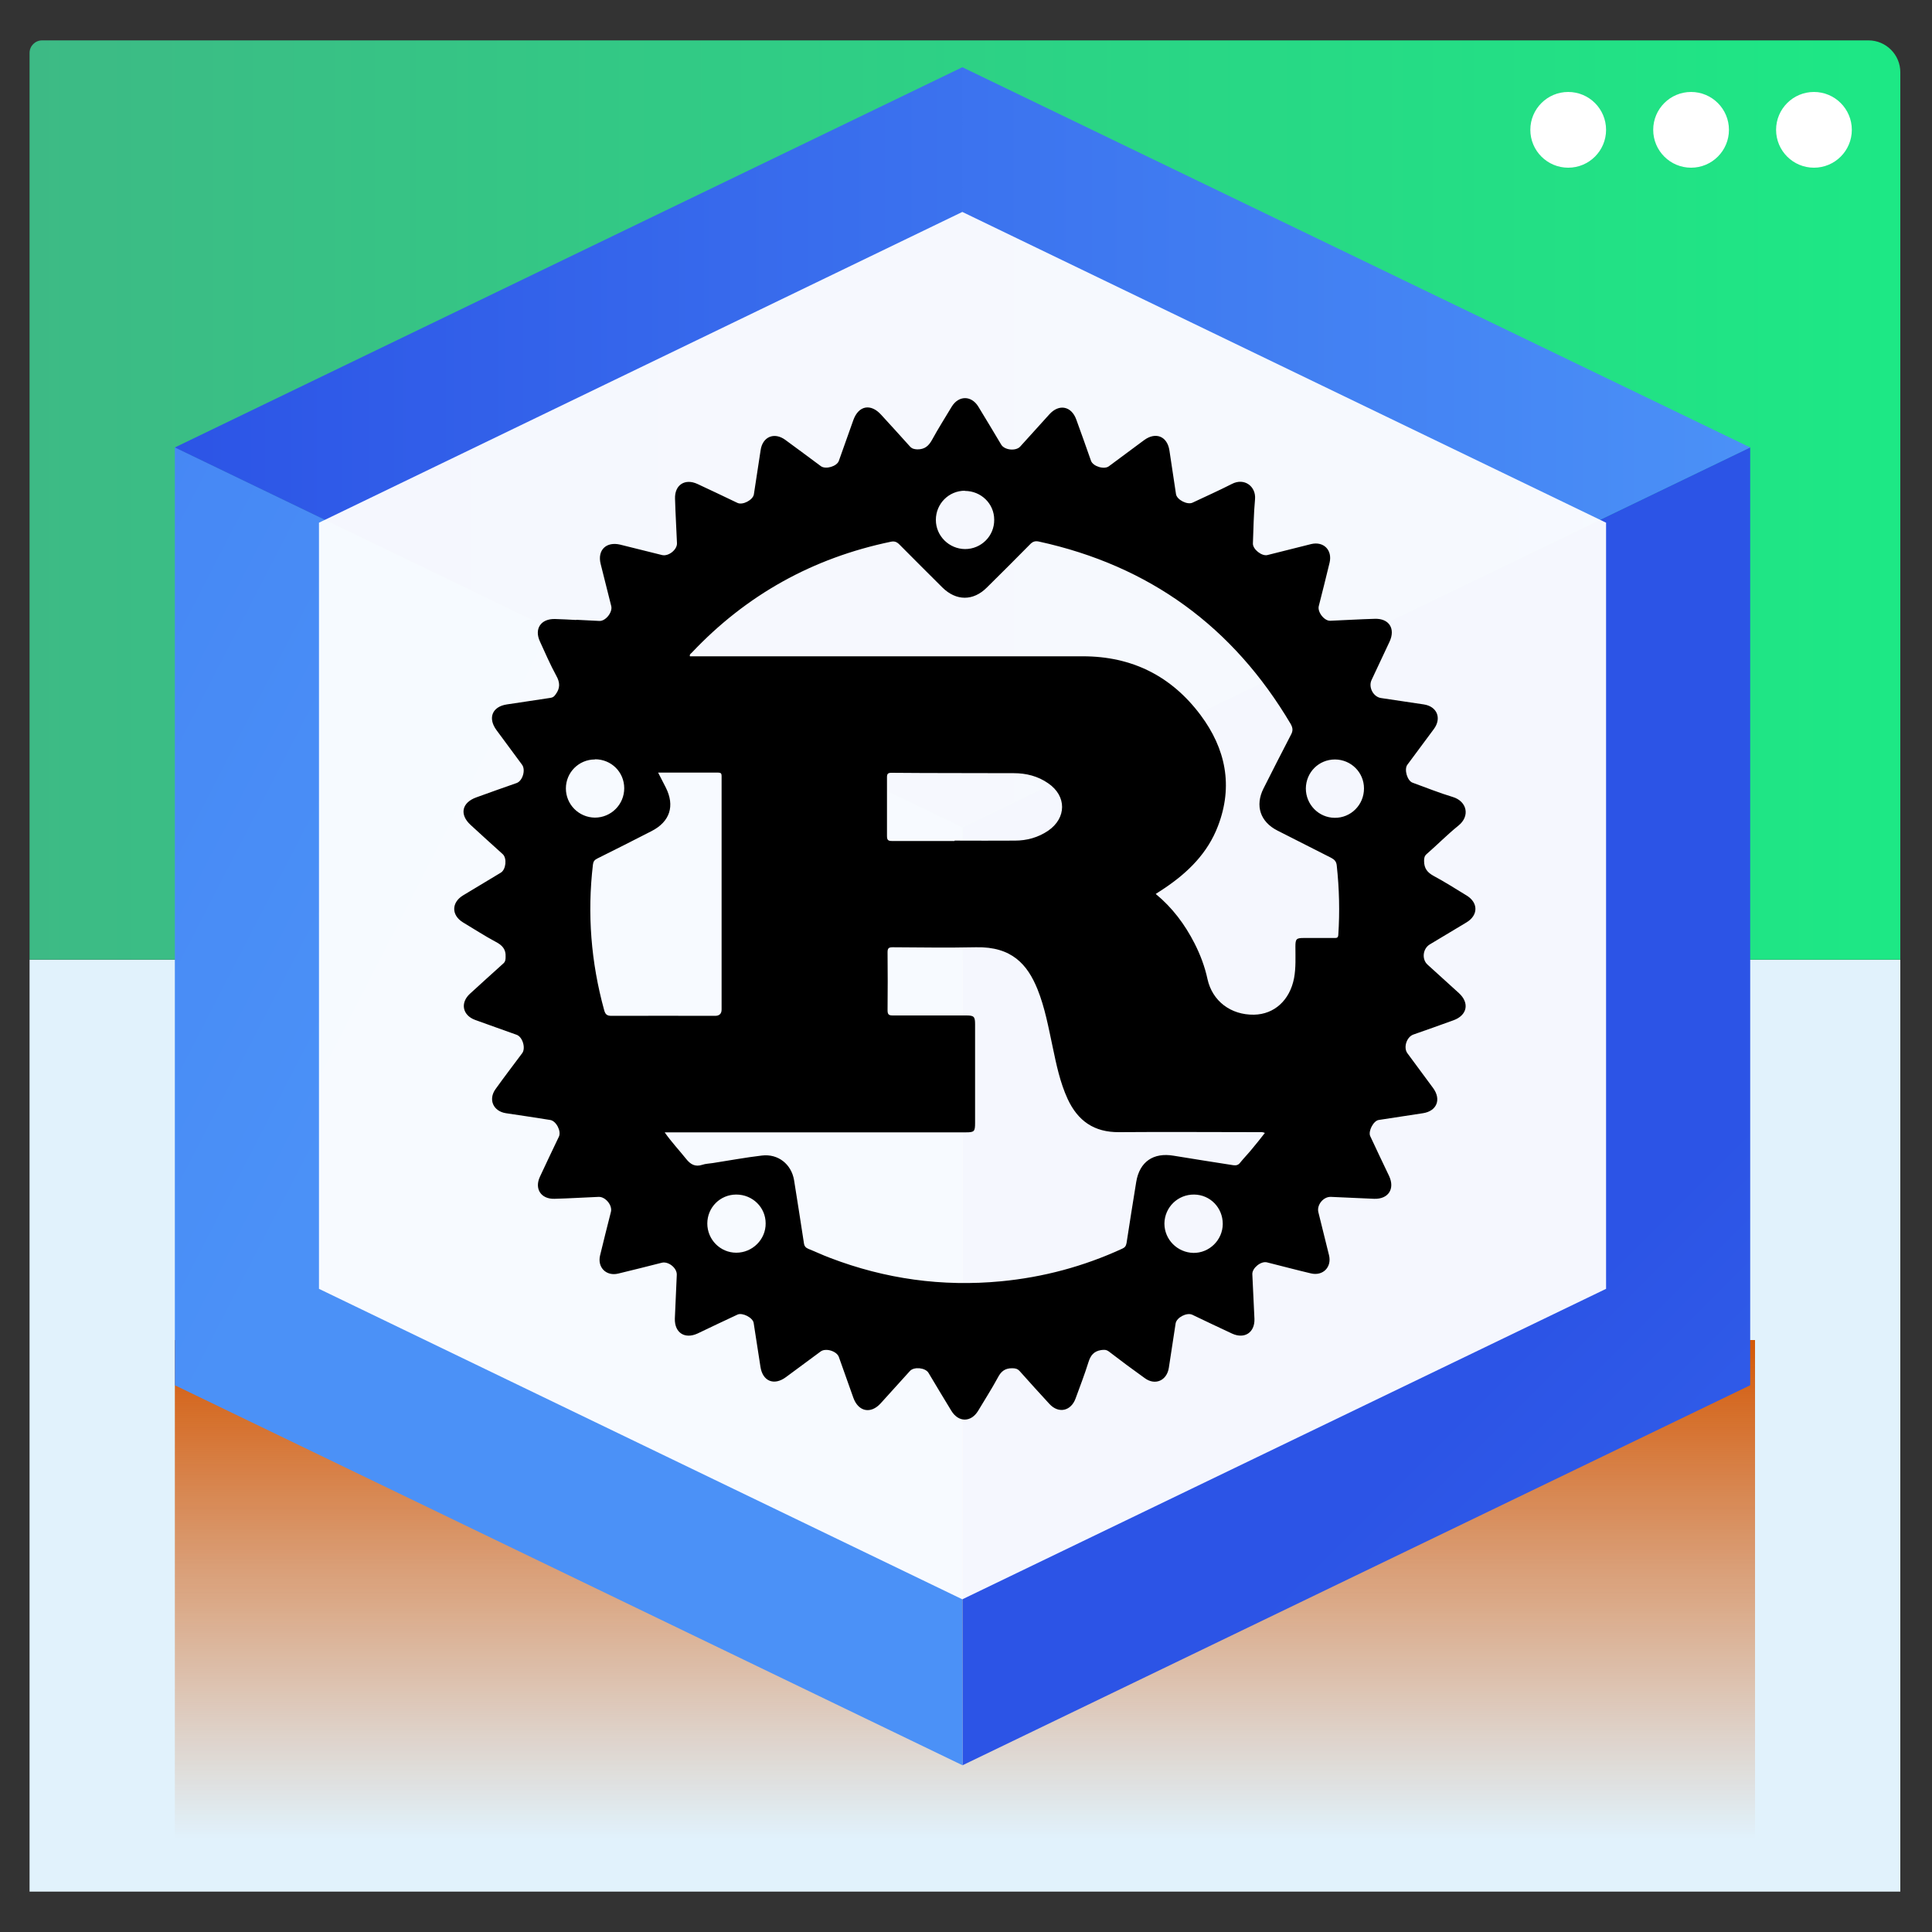 <?xml version="1.0" encoding="UTF-8"?>
<svg id="Layer_1" data-name="Layer 1" xmlns="http://www.w3.org/2000/svg" xmlns:xlink="http://www.w3.org/1999/xlink" viewBox="0 0 100 100">
  <rect x="0" y="0" width="100" height="100" fill="#333333" stroke="none"/>
  <defs>
    <style>
      .cls-1 {
        fill: url(#linear-gradient-2);
      }

      .cls-2, .cls-3 {
        fill: #fff;
      }

      .cls-3 {
        opacity: .95;
      }

      .cls-4 {
        fill: url(#linear-gradient-5);
      }

      .cls-5 {
        fill: #e1f2fc;
      }

      .cls-6 {
        fill: url(#linear-gradient-3);
      }

      .cls-7 {
        fill: url(#linear-gradient);
      }

      .cls-8 {
        fill: url(#linear-gradient-4);
      }
    </style>
    <linearGradient id="linear-gradient" x1="1.53" y1="25.88" x2="98.36" y2="25.88" gradientUnits="userSpaceOnUse">
      <stop offset="0" stop-color="#3dba85"/>
      <stop offset="1" stop-color="#1de885"/>
    </linearGradient>
    <linearGradient id="linear-gradient-2" x1="-55.73" y1="68.66" x2="-55.73" y2="95.17" gradientTransform="translate(105.68 165.04) scale(1 -1)" gradientUnits="userSpaceOnUse">
      <stop offset="0" stop-color="#d35400"/>
      <stop offset="1" stop-color="#d35400" stop-opacity="0"/>
    </linearGradient>
    <linearGradient id="linear-gradient-3" x1="-152.62" y1="133.9" x2="-86.35" y2="67.63" gradientTransform="translate(-5.78) rotate(-180) scale(1 -1)" gradientUnits="userSpaceOnUse">
      <stop offset="0" stop-color="#4b91f7"/>
      <stop offset="1" stop-color="#2c54e6"/>
    </linearGradient>
    <linearGradient id="linear-gradient-4" x1="-26.68" y1="52.86" x2="114.48" y2="-19.85" xlink:href="#linear-gradient-3"/>
    <linearGradient id="linear-gradient-5" x1="-96.37" y1="23.15" x2="-14.83" y2="23.15" xlink:href="#linear-gradient-3"/>
  </defs>
  <g>
    <rect class="cls-5" x="1.53" y="49.67" width="96.83" height="48.24"/>
    <path class="cls-7" d="m2.18,2.09h94.53c.91,0,1.65.74,1.65,1.65v45.93H1.53V2.74c0-.36.29-.65.65-.65Z"/>
    <circle class="cls-2" cx="93.89" cy="6.72" r="1.96"/>
    <circle class="cls-2" cx="87.53" cy="6.72" r="1.96"/>
    <circle class="cls-2" cx="81.17" cy="6.72" r="1.96"/>
  </g>
  <rect class="cls-1" x="9.05" y="69.36" width="81.79" height="26.32" transform="translate(99.89 165.04) rotate(-180)"/>
  <g>
    <polygon class="cls-6" points="49.82 91.37 90.59 71.7 90.59 23.15 49.82 42.82 49.82 91.37"/>
    <polygon class="cls-8" points="49.82 91.37 9.05 71.7 9.05 23.15 49.82 42.82 49.82 91.37"/>
    <polygon class="cls-4" points="9.05 23.16 49.81 42.82 90.59 23.16 49.81 3.48 9.05 23.16"/>
    <polygon class="cls-3" points="83.13 27.05 83.13 66.71 49.81 82.78 16.51 66.71 16.51 27.05 16.52 27.05 49.81 10.97 83.12 27.05 83.13 27.05"/>
  </g>
  <path d="m29.83,32.08c.4.02.8.04,1.2.06.32.01.68-.45.61-.76-.18-.73-.37-1.46-.55-2.19-.18-.72.29-1.17,1.01-1,.72.18,1.45.36,2.17.54.33.08.79-.28.77-.62-.03-.76-.08-1.53-.1-2.29-.03-.72.51-1.07,1.16-.77.69.32,1.38.65,2.07.98.27.13.8-.15.85-.44.12-.76.23-1.53.35-2.29.1-.7.71-.95,1.28-.53.62.45,1.23.91,1.84,1.36.25.18.83.01.93-.28.25-.7.5-1.4.75-2.11.27-.75.9-.87,1.44-.27.5.55,1,1.09,1.49,1.64.11.12.22.14.38.15.38,0,.58-.17.76-.49.32-.59.68-1.15,1.02-1.72.36-.59,1.02-.59,1.38,0,.4.65.79,1.31,1.18,1.96.17.29.75.35.98.11.51-.56,1.01-1.12,1.52-1.68.5-.55,1.14-.42,1.39.28.26.71.51,1.42.76,2.13.1.29.69.47.93.28.61-.45,1.21-.9,1.82-1.35.6-.44,1.2-.2,1.31.54.11.75.23,1.51.34,2.26.05.29.58.56.85.44.68-.32,1.37-.63,2.04-.97.65-.34,1.26.13,1.2.79-.07.76-.08,1.53-.11,2.29-.01.3.46.67.75.6.76-.19,1.51-.38,2.27-.57.64-.15,1.1.31.95.96-.18.75-.37,1.5-.56,2.25-.08.31.29.78.6.76.76-.03,1.53-.08,2.29-.1.75-.03,1.09.51.77,1.19-.31.66-.62,1.32-.93,1.98-.17.37.09.87.49.93.74.11,1.48.22,2.21.33.69.1.94.71.53,1.27-.46.62-.92,1.24-1.38,1.86-.17.24,0,.82.27.92.69.25,1.38.53,2.08.74.74.22.92.99.29,1.49-.57.46-1.08.98-1.63,1.46-.12.1-.14.21-.14.36,0,.39.17.6.5.78.58.31,1.14.67,1.7,1.01.61.37.61,1.02,0,1.39-.63.38-1.26.76-1.9,1.14-.37.22-.43.77-.12,1.05.54.49,1.08.98,1.62,1.47.56.51.44,1.15-.28,1.41-.69.25-1.39.5-2.08.74-.35.13-.52.68-.3.97.44.6.89,1.2,1.33,1.8.43.59.19,1.19-.53,1.3-.76.12-1.53.23-2.29.35-.27.04-.55.58-.44.83.32.69.65,1.38.98,2.07.31.67-.04,1.2-.77,1.18-.75-.03-1.49-.07-2.24-.1-.39-.02-.75.42-.65.8.18.74.37,1.48.55,2.22.15.62-.32,1.09-.94.94-.76-.18-1.51-.38-2.27-.57-.31-.08-.77.29-.76.61.03.77.08,1.54.11,2.32.02.7-.51,1.05-1.15.76-.69-.32-1.38-.65-2.07-.98-.28-.13-.81.14-.86.45-.12.76-.23,1.53-.35,2.29-.1.67-.71.94-1.25.54-.63-.45-1.25-.91-1.86-1.38-.14-.1-.25-.09-.4-.07-.37.06-.54.27-.65.62-.2.64-.44,1.26-.67,1.89-.24.65-.88.79-1.35.28-.52-.56-1.03-1.13-1.54-1.7-.12-.13-.23-.15-.4-.15-.37,0-.57.17-.73.48-.32.59-.68,1.15-1.02,1.72-.37.61-1.02.61-1.39,0-.4-.65-.79-1.31-1.18-1.96-.16-.27-.75-.33-.96-.1-.51.56-1.01,1.12-1.52,1.68-.51.56-1.15.43-1.41-.29-.25-.7-.5-1.4-.75-2.11-.11-.31-.68-.48-.94-.29-.6.44-1.2.89-1.8,1.33-.62.46-1.21.21-1.32-.54-.12-.75-.23-1.51-.35-2.26-.04-.28-.58-.55-.83-.44-.69.32-1.38.65-2.07.98-.67.31-1.2-.04-1.18-.77.03-.75.07-1.51.1-2.26.02-.36-.44-.72-.78-.63-.75.19-1.5.38-2.25.56-.62.15-1.09-.32-.94-.94.18-.75.37-1.5.56-2.25.09-.34-.28-.79-.63-.78-.76.03-1.53.08-2.29.1-.7.02-1.05-.52-.75-1.15.32-.69.65-1.38.98-2.07.13-.28-.14-.81-.45-.86-.76-.12-1.53-.24-2.29-.35-.66-.1-.93-.71-.54-1.25.45-.63.92-1.24,1.38-1.86.19-.26.02-.84-.29-.95-.72-.26-1.44-.51-2.15-.77-.65-.24-.78-.88-.27-1.35.57-.52,1.14-1.04,1.72-1.56.12-.1.13-.21.13-.36.02-.39-.18-.6-.51-.77-.58-.31-1.13-.67-1.7-1.01-.6-.37-.6-1.02,0-1.39.65-.39,1.31-.79,1.96-1.18.27-.16.33-.75.1-.96-.55-.5-1.11-1-1.66-1.51-.59-.54-.46-1.16.3-1.43.69-.25,1.39-.5,2.08-.74.31-.11.48-.68.28-.95-.44-.6-.89-1.2-1.33-1.8-.45-.62-.21-1.21.55-1.32.76-.11,1.51-.23,2.26-.34.13-.02.19-.08.26-.18.24-.32.23-.62.03-.97-.31-.57-.57-1.17-.84-1.76-.31-.66.04-1.19.78-1.17.36.01.73.03,1.09.05,0,0,0,0,0,0Zm29.99,14.19c.87.72,1.51,1.58,2.01,2.56.3.59.53,1.2.67,1.85.25,1.13,1.2,1.86,2.41,1.84,1.05-.02,1.85-.75,2.07-1.89.1-.54.07-1.09.07-1.64,0-.39.05-.44.43-.44.53,0,1.06,0,1.59,0,.11,0,.19,0,.2-.16.08-1.2.05-2.39-.08-3.59-.02-.21-.12-.31-.29-.4-.93-.47-1.86-.94-2.78-1.41-.89-.45-1.17-1.29-.72-2.18.47-.93.94-1.86,1.42-2.78.11-.2.1-.35-.01-.55-2.98-5.04-7.31-8.2-13.04-9.45-.19-.04-.32,0-.46.15-.74.75-1.48,1.49-2.23,2.23-.71.71-1.59.7-2.3,0-.74-.74-1.49-1.48-2.23-2.23-.13-.13-.25-.18-.44-.14-4.04.84-7.48,2.75-10.31,5.75-.04.04-.12.08-.09.18.1,0,.2,0,.31,0,6.68,0,13.35,0,20.03,0,2.54,0,4.58,1.02,6.09,3.04,1.3,1.74,1.7,3.67.9,5.75-.53,1.39-1.54,2.39-2.76,3.21-.16.1-.31.21-.49.32Zm-25.41,12.35c.36.51.75.92,1.1,1.36.23.29.47.43.84.31.17-.06.36-.06.54-.09.85-.13,1.69-.29,2.55-.39.84-.1,1.52.45,1.66,1.27.17,1.09.35,2.18.51,3.26.02.16.09.24.23.3.38.15.75.33,1.13.47,2.85,1.09,5.8,1.5,8.84,1.21,2.19-.21,4.28-.77,6.28-1.69.13-.06.19-.13.22-.29.16-1.05.33-2.11.5-3.16.17-1.05.89-1.54,1.94-1.36,1.03.17,2.06.33,3.08.49.15.02.26,0,.36-.13.2-.25.43-.48.63-.73.22-.26.43-.53.65-.81-.13-.06-.22-.04-.31-.04-2.41,0-4.83-.02-7.24,0-1.29.01-2.13-.58-2.66-1.72-.39-.85-.58-1.76-.77-2.67-.22-1.02-.4-2.04-.79-3.01-.52-1.28-1.33-2.21-3.18-2.17-1.44.03-2.88.01-4.32,0-.21,0-.26.06-.26.26.01,1,.01,2,0,3,0,.23.07.27.28.27,1.27,0,2.54,0,3.8,0,.39,0,.45.06.45.45,0,1.7,0,3.4,0,5.11,0,.45-.04.49-.49.49-5.06,0-10.12,0-15.19,0h-.37Zm-.34-18.62c.15.29.27.53.39.76.48.95.22,1.77-.74,2.26-.93.48-1.87.95-2.81,1.42-.14.07-.2.15-.22.31-.3,2.55-.1,5.06.58,7.53.06.22.14.3.38.3,1.79-.01,3.58,0,5.36,0q.34,0,.34-.33c0-3.98,0-7.95,0-11.93,0-.05,0-.1,0-.16,0-.12-.04-.17-.17-.17-1.02,0-2.05,0-3.12,0Zm15.34,3.52s0,0,0-.01c1.04,0,2.08.01,3.12,0,.62,0,1.2-.16,1.72-.51.96-.66.97-1.8,0-2.46-.53-.37-1.14-.52-1.77-.52-2.12-.01-4.23,0-6.35-.02-.17,0-.22.06-.22.22,0,1.02,0,2.03,0,3.05,0,.21.06.26.26.26,1.08,0,2.15,0,3.23,0Zm-11.3,18.31c-.84,0-1.5.67-1.5,1.5,0,.83.67,1.51,1.5,1.51.84,0,1.53-.69,1.52-1.52,0-.83-.68-1.49-1.52-1.49Zm25.18,1.52c0-.84-.65-1.51-1.48-1.52-.85-.01-1.53.66-1.54,1.5,0,.83.67,1.5,1.5,1.52.82.01,1.51-.66,1.52-1.49Zm-13.35-37.95c-.83,0-1.5.67-1.5,1.51,0,.83.68,1.5,1.51,1.51.84,0,1.52-.68,1.51-1.52,0-.83-.68-1.49-1.52-1.49Zm19.16,13.91c-.84,0-1.5.66-1.51,1.5,0,.83.66,1.51,1.49,1.52.84.01,1.52-.67,1.52-1.52,0-.83-.67-1.5-1.51-1.5Zm-38.31,0c-.83,0-1.5.67-1.5,1.5,0,.83.67,1.5,1.5,1.51.84,0,1.52-.68,1.52-1.52,0-.84-.67-1.5-1.51-1.5Z"/>
</svg>